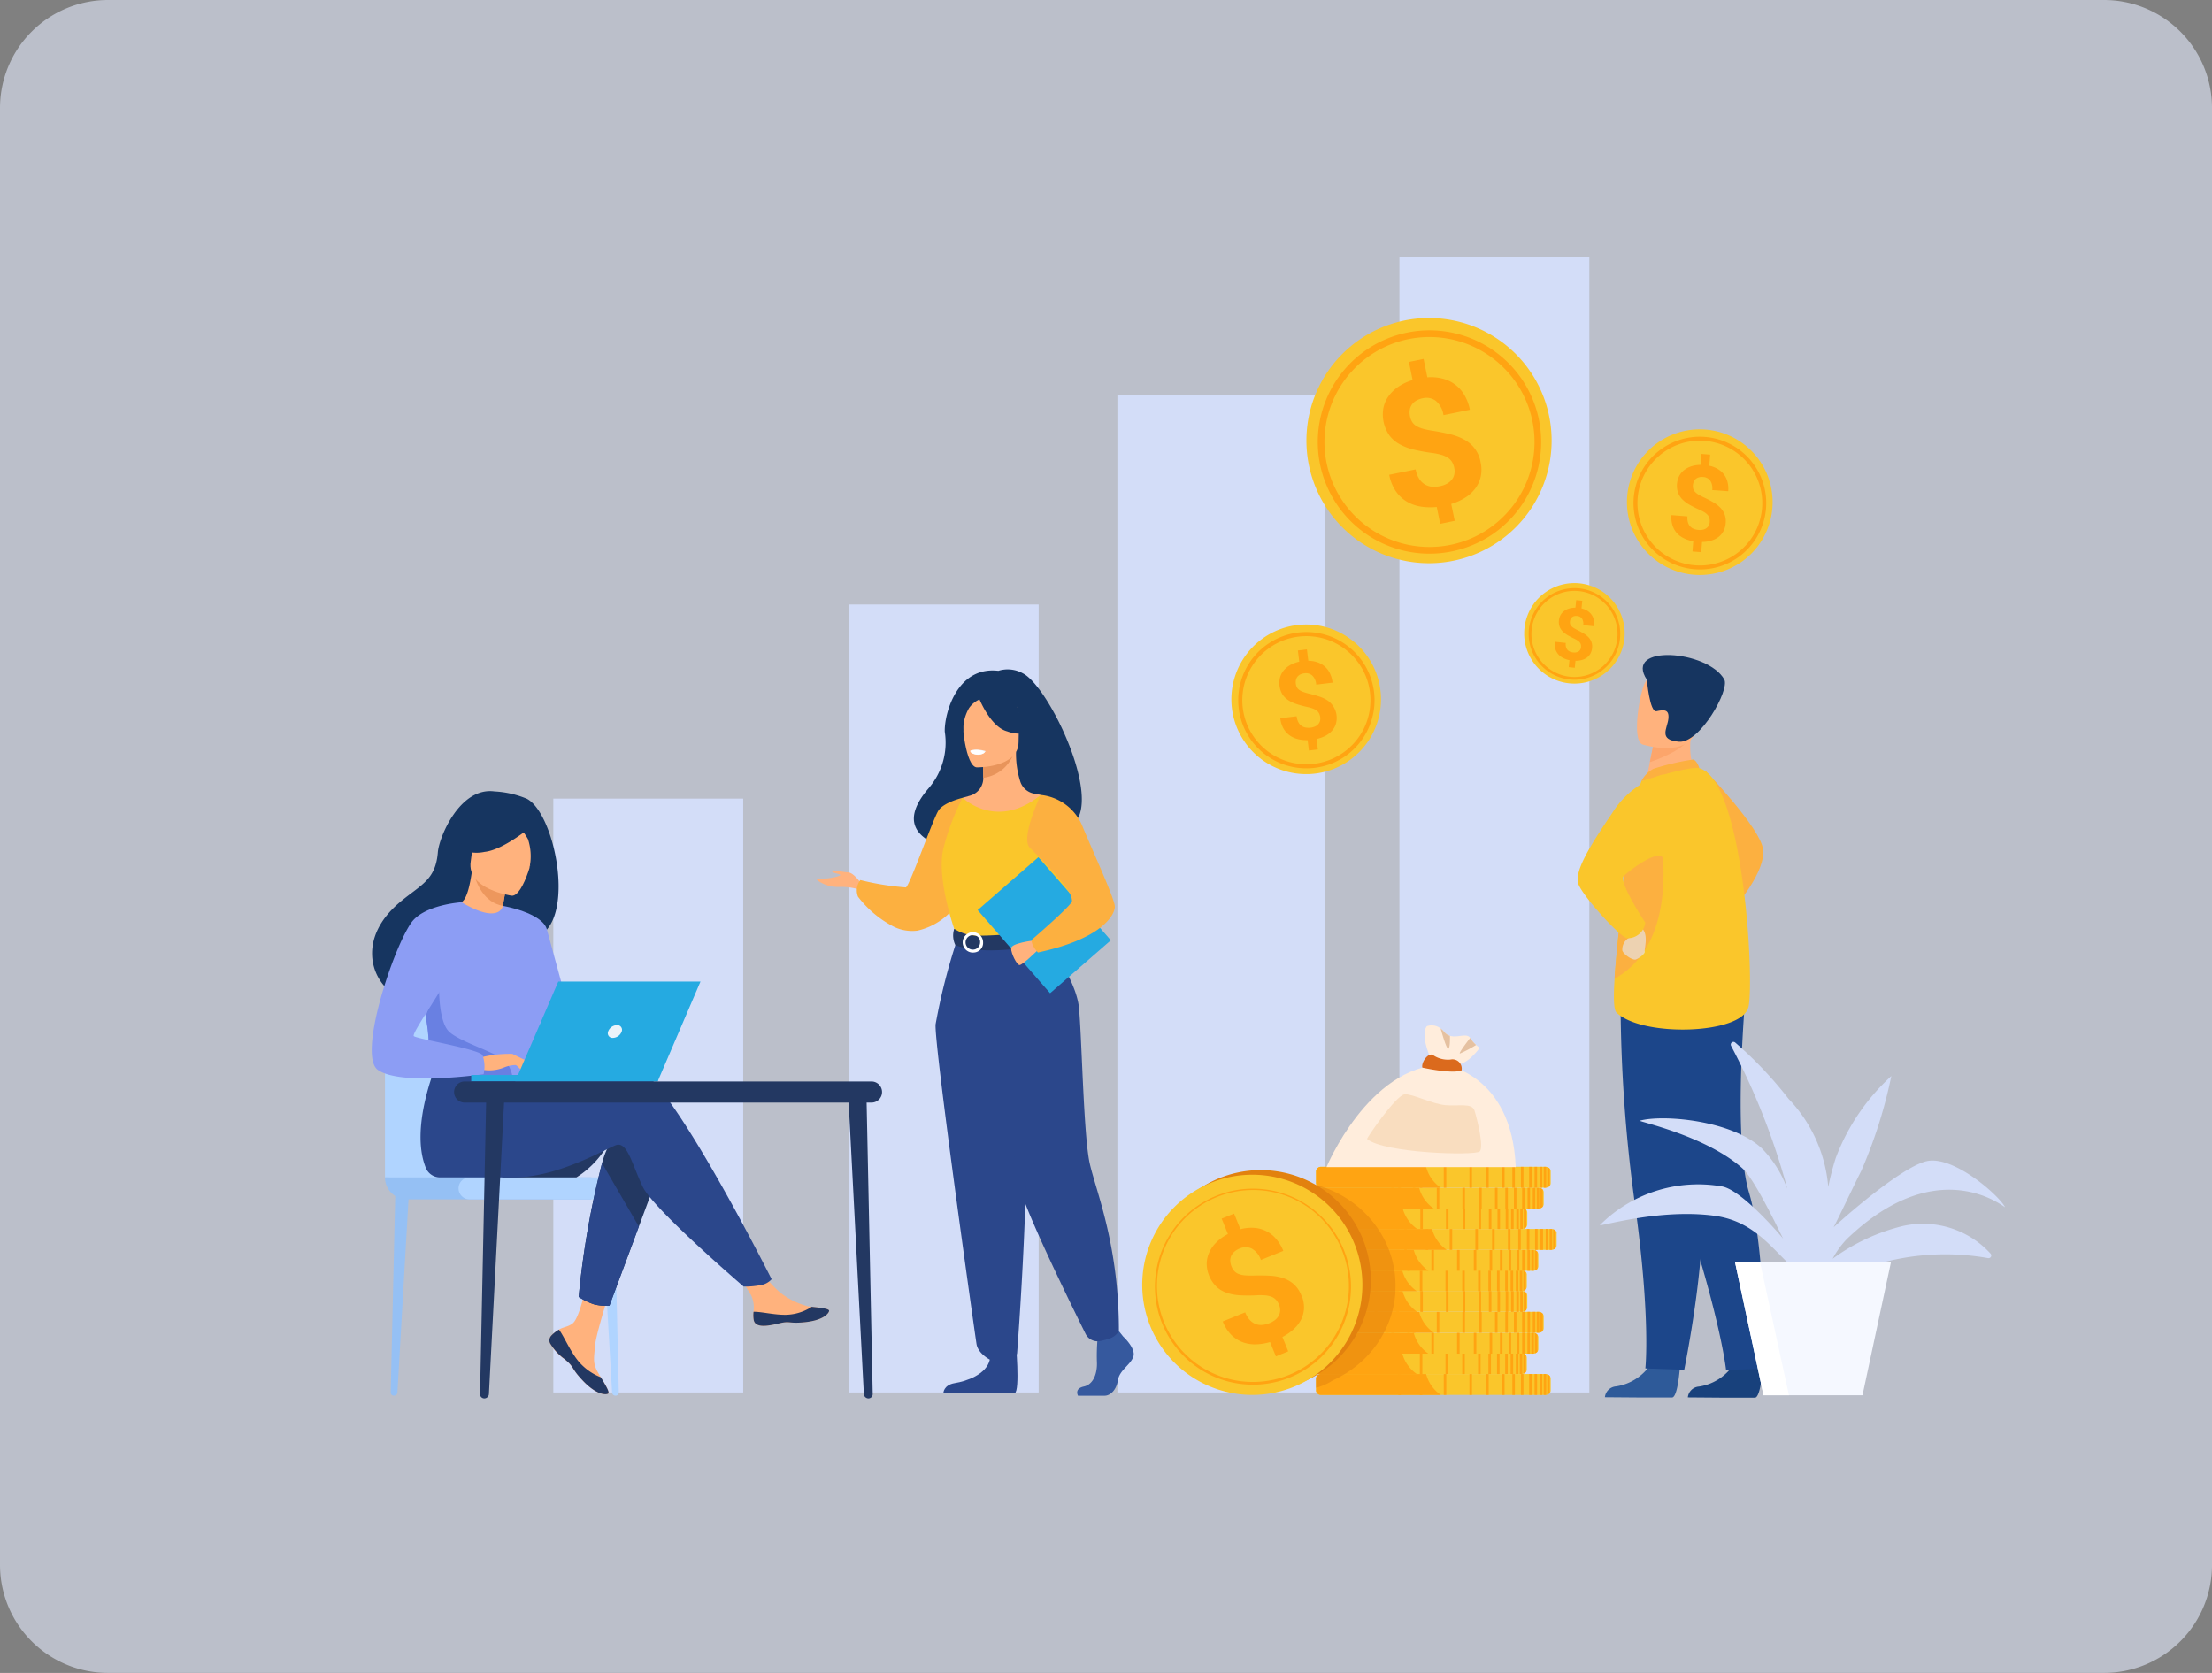 <svg xmlns="http://www.w3.org/2000/svg" xmlns:xlink="http://www.w3.org/1999/xlink" width="189.565" height="143.38" viewBox="0 0 189.565 143.38"><rect x="0" y="0" width="189.565" height="143.38" fill="#808080" stroke="none"/><defs><clipPath id="a"><rect width="189.565" height="143.38" fill="none"/></clipPath><clipPath id="e"><rect width="2.024" height="2.909" transform="translate(139.016 79.337)" fill="none"/></clipPath><clipPath id="f"><rect width="8.873" height="17.655" transform="translate(110.732 101.285)" fill="none"/></clipPath></defs><g clip-path="url(#a)"><g clip-path="url(#a)"><g opacity="0.6"><g clip-path="url(#a)"><path d="M180.311,143.38H9.255A9.255,9.255,0,0,1,0,134.125V9.254A9.255,9.255,0,0,1,9.255,0H180.311a9.255,9.255,0,0,1,9.255,9.254V134.125a9.255,9.255,0,0,1-9.255,9.255" fill="#e2e9fb"/></g></g></g><rect width="16.275" height="50.896" transform="translate(47.418 68.447)" fill="#d3ddf8"/><rect width="16.275" height="67.532" transform="translate(72.737 51.811)" fill="#d3ddf8"/><rect width="17.821" height="85.486" transform="translate(95.759 33.857)" fill="#d3ddf8"/><rect width="16.275" height="97.32" transform="translate(119.929 22.023)" fill="#d3ddf8"/><g clip-path="url(#a)"><path d="M105.71,61.452a6.41,6.41,0,1,1,7.743,4.712,6.41,6.41,0,0,1-7.743-4.712" fill="#fac62b"/><path d="M113.336,65.685a5.84,5.84,0,1,1,3.608-2.638,5.8,5.8,0,0,1-3.608,2.638m-2.679-11.01a5.491,5.491,0,1,0,6.634,4.037,5.5,5.5,0,0,0-6.634-4.037" fill="#ffa412"/><path d="M113.138,61.467a.932.932,0,0,0-.094-.326.7.7,0,0,0-.205-.24,1.36,1.36,0,0,0-.339-.178,3.618,3.618,0,0,0-.49-.137,9.058,9.058,0,0,1-.9-.244,2.883,2.883,0,0,1-.714-.34,1.692,1.692,0,0,1-.5-.5,1.929,1.929,0,0,1-.194-1.455,1.629,1.629,0,0,1,.321-.6,2.025,2.025,0,0,1,.557-.453,2.679,2.679,0,0,1,.764-.282l-.117-.962.774-.094.119.976a2.4,2.4,0,0,1,.782.129,1.831,1.831,0,0,1,1.069.945,2.421,2.421,0,0,1,.227.8l-1.4.169a1.19,1.19,0,0,0-.337-.778.827.827,0,0,0-.674-.19,1.065,1.065,0,0,0-.368.106.727.727,0,0,0-.239.2.672.672,0,0,0-.12.268.977.977,0,0,0-.01.316.884.884,0,0,0,.084.295.668.668,0,0,0,.2.23,1.305,1.305,0,0,0,.341.177,4.474,4.474,0,0,0,.511.151q.492.118.9.256a2.953,2.953,0,0,1,.713.345,1.828,1.828,0,0,1,.688,1.972,1.6,1.6,0,0,1-.324.591,1.946,1.946,0,0,1-.563.442,2.9,2.9,0,0,1-.769.276l.108.9-.769.093-.108-.89a3.322,3.322,0,0,1-.8-.081,2.081,2.081,0,0,1-.713-.309,1.852,1.852,0,0,1-.543-.584,2.276,2.276,0,0,1-.286-.905l1.4-.17a1.4,1.4,0,0,0,.154.522.9.9,0,0,0,.281.313.873.873,0,0,0,.363.138,1.5,1.5,0,0,0,.4.005,1.259,1.259,0,0,0,.392-.107.827.827,0,0,0,.269-.2.659.659,0,0,0,.144-.266.823.823,0,0,0,.021-.315" fill="#ffa412"/><path d="M139.431,43.284a6.242,6.242,0,1,1,6.483,5.992,6.243,6.243,0,0,1-6.483-5.992" fill="#fac62b"/><path d="M145.9,48.8a5.687,5.687,0,1,1,3.953-1.823A5.645,5.645,0,0,1,145.9,48.8m-.434-11.027a5.348,5.348,0,1,0,5.554,5.134,5.354,5.354,0,0,0-5.554-5.134" fill="#ffa412"/><path d="M146.518,44.731a.936.936,0,0,0-.026-.329.7.7,0,0,0-.151-.269,1.307,1.307,0,0,0-.288-.235,3.523,3.523,0,0,0-.442-.225,8.854,8.854,0,0,1-.816-.408,2.808,2.808,0,0,1-.616-.462,1.658,1.658,0,0,1-.376-.579,1.885,1.885,0,0,1,.1-1.426,1.582,1.582,0,0,1,.421-.506,1.951,1.951,0,0,1,.619-.325,2.635,2.635,0,0,1,.784-.122l.074-.941.757.06-.075.954a2.354,2.354,0,0,1,.721.274,1.78,1.78,0,0,1,.839,1.108,2.379,2.379,0,0,1,.063.8L146.734,42a1.158,1.158,0,0,0-.172-.808.8.8,0,0,0-.607-.311,1.036,1.036,0,0,0-.371.03.687.687,0,0,0-.266.143.646.646,0,0,0-.166.232.97.97,0,0,0-.072.3.9.9,0,0,0,.024.3.641.641,0,0,0,.145.257,1.278,1.278,0,0,0,.291.236,4.445,4.445,0,0,0,.459.242q.446.207.808.418a2.854,2.854,0,0,1,.613.466,1.684,1.684,0,0,1,.376.581,1.709,1.709,0,0,1,.091.75,1.726,1.726,0,0,1-.19.684,1.544,1.544,0,0,1-.423.5,1.892,1.892,0,0,1-.623.314,2.821,2.821,0,0,1-.788.115l-.069.875-.752-.059.068-.871a3.153,3.153,0,0,1-.746-.232,2.016,2.016,0,0,1-.621-.431,1.822,1.822,0,0,1-.4-.663,2.224,2.224,0,0,1-.1-.919l1.368.108a1.353,1.353,0,0,0,.047.528.881.881,0,0,0,.208.353.859.859,0,0,0,.32.2,1.465,1.465,0,0,0,.377.08,1.217,1.217,0,0,0,.395-.026.8.8,0,0,0,.294-.136.643.643,0,0,0,.189-.226.784.784,0,0,0,.081-.3" fill="#ffa412"/><path d="M130.622,54.357A4.306,4.306,0,1,1,135,58.586a4.305,4.305,0,0,1-4.381-4.229" fill="#fac62b"/><path d="M135,58.255a3.924,3.924,0,1,1,2.753-1.2,3.9,3.9,0,0,1-2.753,1.2m-.135-7.611a3.689,3.689,0,1,0,3.754,3.623,3.693,3.693,0,0,0-3.754-3.623" fill="#ffa412"/><path d="M135.488,55.461a.648.648,0,0,0-.013-.228.48.48,0,0,0-.1-.187.876.876,0,0,0-.2-.166,2.318,2.318,0,0,0-.3-.162,6.173,6.173,0,0,1-.556-.293,1.951,1.951,0,0,1-.418-.329,1.147,1.147,0,0,1-.251-.4,1.182,1.182,0,0,1-.051-.522,1.162,1.162,0,0,1,.139-.46,1.1,1.1,0,0,1,.3-.343,1.367,1.367,0,0,1,.432-.215,1.791,1.791,0,0,1,.542-.072l.066-.648.521.052-.066.657a1.62,1.62,0,0,1,.493.2,1.228,1.228,0,0,1,.562.777,1.648,1.648,0,0,1,.032.555l-.942-.1a.8.8,0,0,0-.107-.56.551.551,0,0,0-.413-.223.706.706,0,0,0-.257.015.475.475,0,0,0-.186.095.435.435,0,0,0-.118.158.637.637,0,0,0-.053.205.579.579,0,0,0,.012.206.437.437,0,0,0,.1.18.918.918,0,0,0,.2.166,3.194,3.194,0,0,0,.314.174q.3.15.551.3a1.993,1.993,0,0,1,.416.331,1.109,1.109,0,0,1,.3.925,1.188,1.188,0,0,1-.141.469,1.085,1.085,0,0,1-.3.34,1.333,1.333,0,0,1-.434.207,1.962,1.962,0,0,1-.545.067l-.061.6-.518-.053.061-.6a2.171,2.171,0,0,1-.512-.171,1.389,1.389,0,0,1-.421-.307,1.244,1.244,0,0,1-.27-.463,1.518,1.518,0,0,1-.054-.635l.942.1a.919.919,0,0,0,.024.365.6.6,0,0,0,.138.246.59.59,0,0,0,.217.144,1.007,1.007,0,0,0,.259.061.808.808,0,0,0,.273-.012.555.555,0,0,0,.205-.089.457.457,0,0,0,.134-.153.563.563,0,0,0,.06-.2" fill="#ffa412"/><path d="M112.491,41.067a10.507,10.507,0,1,1,13.276,6.671,10.505,10.505,0,0,1-13.276-6.671" fill="#fac62b"/><path d="M125.513,46.969a9.572,9.572,0,1,1,5.544-4.789,9.511,9.511,0,0,1-5.544,4.789m-5.839-17.632a9,9,0,1,0,11.375,5.716,9.012,9.012,0,0,0-11.375-5.716" fill="#ffa412"/><path d="M124.628,40.1a1.594,1.594,0,0,0-.2-.521,1.163,1.163,0,0,0-.368-.364,2.221,2.221,0,0,0-.577-.246,5.825,5.825,0,0,0-.819-.158,15.044,15.044,0,0,1-1.509-.279,4.77,4.77,0,0,1-1.212-.461,2.79,2.79,0,0,1-.878-.76,3.161,3.161,0,0,1-.509-2.351A2.661,2.661,0,0,1,119,33.949a3.337,3.337,0,0,1,.849-.814,4.448,4.448,0,0,1,1.211-.562l-.318-1.556L122,30.76l.322,1.579a3.949,3.949,0,0,1,1.295.107,2.993,2.993,0,0,1,1.873,1.4,4,4,0,0,1,.476,1.271l-2.263.463a1.945,1.945,0,0,0-.655-1.227,1.352,1.352,0,0,0-1.126-.221,1.7,1.7,0,0,0-.586.223,1.154,1.154,0,0,0-.364.354,1.089,1.089,0,0,0-.161.454,1.6,1.6,0,0,0,.025.518,1.452,1.452,0,0,0,.178.471,1.087,1.087,0,0,0,.352.349,2.221,2.221,0,0,0,.581.245,7.323,7.323,0,0,0,.856.177q.817.129,1.5.3a4.82,4.82,0,0,1,1.209.469,2.7,2.7,0,0,1,1.375,1.936,2.905,2.905,0,0,1,.012,1.2,2.623,2.623,0,0,1-.451,1.009,3.191,3.191,0,0,1-.86.8,4.785,4.785,0,0,1-1.221.553l.3,1.447-1.245.255-.295-1.44a5.354,5.354,0,0,1-1.315-.027,3.4,3.4,0,0,1-1.205-.409,3.051,3.051,0,0,1-.964-.883,3.709,3.709,0,0,1-.588-1.441l2.263-.462a2.31,2.31,0,0,0,.321.832,1.484,1.484,0,0,0,.5.473,1.427,1.427,0,0,0,.611.179,2.473,2.473,0,0,0,.648-.046,2.052,2.052,0,0,0,.627-.226,1.38,1.38,0,0,0,.412-.357,1.1,1.1,0,0,0,.2-.455,1.327,1.327,0,0,0-.008-.517" fill="#ffa412"/><path d="M146.117,66.024s4.755,4.931,4.98,6.786-2.278,4.753-2.278,4.753Z" fill="#fcb040"/><path d="M143.968,117.124s-.168,2.615-.674,2.652c-.067,0-2.567,0-2.567,0l-3.19-.025a1.035,1.035,0,0,1,.955-.93,4.322,4.322,0,0,0,3.063-2.043c.6-1.3,2.413.347,2.413.347" fill="#2e5a99"/><path d="M151.074,117.139s-.168,2.615-.674,2.652c-.067,0-2.567,0-2.567,0l-3.19-.025a1.035,1.035,0,0,1,.955-.93,4.321,4.321,0,0,0,3.063-2.044c.6-1.295,2.413.348,2.413.348" fill="#18417c"/><path d="M140.495,89a105.323,105.323,0,0,0,3.915,14.819c3.092,9.481,3.508,13.585,3.508,13.585l3.339-.087s.051-10.354-1.373-15.121-.272-17.176-.272-17.176Z" fill="#1c468a"/><path d="M138.879,85.294a129.5,129.5,0,0,0,1.234,17.92c1.37,9.878.89,14.068.89,14.068l3.332.118s2.013-9.874,1.453-14.817,2.764-16.954,2.764-16.954Z" fill="#1c468a"/><path d="M145.371,66.487l-1.778,1.16-2.565-.484c.036-.207.207-1.065.363-1.842.009-.046.019-.092.028-.137.133-.661.248-1.229.248-1.229l2.4-1.053.894-.392c0,.014-.071.734-.08.839a6.109,6.109,0,0,0,.49,3.138" fill="#ffb27d"/><path d="M141.688,65.892a21.6,21.6,0,0,1,3.422-.8c.33.11.524.75.524.75l-4.975,1.113a2.468,2.468,0,0,1,1.029-1.061" fill="#fcb040"/><path d="M149.831,86.31c-.52,2.35-9.1,2.61-11.3.471-.251-.244-.261-1.375-.162-2.9.192-2.981.8-7.465.825-9.756a18.24,18.24,0,0,1,.373-3.265,26.566,26.566,0,0,1,1.1-3.907s4.192-1.345,4.975-1.113c3.775,1.118,4.717,18.121,4.2,20.471" fill="#fac62b"/><path d="M138.363,83.88c.192-2.981.8-7.464.826-9.756a18.058,18.058,0,0,1,.373-3.265l2.521-.439s2.442,10.069-3.72,13.46" fill="#fcb040"/><g opacity="0.6"><g clip-path="url(#e)"><path d="M139.737,79.728a.593.593,0,0,1-.19.686,1.149,1.149,0,0,0-.515,1.048c.082.326.872.86,1.147.775s.834-.514.774-.686.379-1.51-.289-2.027a.54.54,0,0,0-.927.2" fill="#e2e9fb"/></g></g><path d="M142.584,66.354a7.636,7.636,0,0,0-4.423,3.336c-1.965,2.882-3.258,5.025-2.9,6.066s3.639,4.656,4.206,4.657A1.519,1.519,0,0,0,141,79.076s-2.307-3.475-1.85-3.993c.2-.222,3.011-2.5,3.41-1.466.661,1.707.021-7.263.021-7.263" fill="#fac62b"/><path d="M144.7,63.382c-.528.89-2.491,1.657-3.31,1.939.01-.046.019-.092.028-.137.133-.661.249-1.229.249-1.229l2.4-1.053c.53-.006.852.114.634.48" fill="#fca56b"/><path d="M140.764,63.807s3.858,1.213,4.577-1.2,1.7-3.883-.734-4.76-3.187-.1-3.623.65-1.2,4.934-.22,5.312" fill="#ffb27d"/><path d="M141.136,58.263s.24,2.812.822,2.691,1.109-.21,1.022.637-.895,1.824.9,1.978,4.377-4.461,3.887-5.337c-1.415-2.528-8.673-3.053-6.627.031" fill="#163560"/><path d="M132.894,118.153v1.012a.34.34,0,0,1-.08.217.465.465,0,0,1-.217.146.5.5,0,0,1-.085.02.555.555,0,0,1-.082.006H113.247a.449.449,0,0,1-.46-.331.245.245,0,0,1,0-.039v-1.051a.233.233,0,0,1,0-.038.449.449,0,0,1,.46-.331H132.43a.446.446,0,0,1,.082.006.5.5,0,0,1,.085.02.464.464,0,0,1,.217.145.345.345,0,0,1,.08.218" fill="#fac62b"/><path d="M123.474,119.554H113.2a.412.412,0,0,1-.4-.288.247.247,0,0,1-.011-.043.258.258,0,0,1,0-.039v-1.051a.233.233,0,0,1,0-.038.209.209,0,0,1,.011-.043.411.411,0,0,1,.4-.289h9.015a3.137,3.137,0,0,0,1.262,1.791" fill="#ffa412"/><rect width="0.218" height="1.791" transform="translate(130.342 117.763)" fill="#ffa412"/><rect width="0.218" height="1.791" transform="translate(129.604 117.763)" fill="#ffa412"/><rect width="0.218" height="1.791" transform="translate(128.719 117.763)" fill="#ffa412"/><rect width="0.218" height="1.791" transform="translate(127.362 117.763)" fill="#ffa412"/><rect width="0.218" height="1.791" transform="translate(125.928 117.763)" fill="#ffa412"/><rect width="0.218" height="1.791" transform="translate(123.728 117.763)" fill="#ffa412"/><rect width="0.218" height="1.791" transform="translate(121.669 117.763)" fill="#ffa412"/><rect width="0.218" height="1.791" transform="translate(119.831 117.763)" fill="#ffa412"/><rect width="0.218" height="1.791" transform="translate(131.044 117.763)" fill="#ffa412"/><rect width="0.218" height="1.791" transform="translate(131.508 117.763)" fill="#ffa412"/><rect width="0.218" height="1.791" transform="translate(131.956 117.763)" fill="#ffa412"/><path d="M132.512,117.769v1.778a.555.555,0,0,1-.082.007h-.136v-1.791h.136a.556.556,0,0,1,.082.006" fill="#ffa412"/><path d="M132.814,117.935v1.447a.459.459,0,0,1-.218.145v-1.738a.468.468,0,0,1,.218.146" fill="#ffa412"/><path d="M130.843,116.362v1.011a.345.345,0,0,1-.079.218.382.382,0,0,1-.044.046.49.49,0,0,1-.174.1.476.476,0,0,1-.085.019.446.446,0,0,1-.082.007H111.2a.449.449,0,0,1-.459-.332c0-.012,0-.025,0-.038v-1.051c0-.013,0-.026,0-.038a.449.449,0,0,1,.459-.332h19.183a.23.23,0,0,1,.037,0h.015a.055.055,0,0,1,.018,0h.012a.585.585,0,0,1,.085.02l.047.018.03.015.017.009a.078.078,0,0,1,.015.01.393.393,0,0,1,.057.041l.016.015.01.009,0,.005,0,0,.017.019a.347.347,0,0,1,.079.218" fill="#fac62b"/><path d="M121.423,117.763H111.146a.41.41,0,0,1-.4-.289.3.3,0,0,1-.012-.043l0-.038v-1.051l0-.038a.3.3,0,0,1,.012-.043.409.409,0,0,1,.4-.289h9.015c0,.015.008.029.013.044a3.132,3.132,0,0,0,1.249,1.747" fill="#ffa412"/><rect width="0.218" height="1.791" transform="translate(128.291 115.972)" fill="#ffa412"/><rect width="0.218" height="1.791" transform="translate(127.553 115.972)" fill="#ffa412"/><rect width="0.218" height="1.791" transform="translate(126.668 115.972)" fill="#ffa412"/><rect width="0.218" height="1.791" transform="translate(125.311 115.972)" fill="#ffa412"/><rect width="0.218" height="1.791" transform="translate(123.876 115.972)" fill="#ffa412"/><rect width="0.218" height="1.791" transform="translate(121.677 115.972)" fill="#ffa412"/><rect width="0.218" height="1.791" transform="translate(119.618 115.972)" fill="#ffa412"/><rect width="0.218" height="1.791" transform="translate(117.78 115.972)" fill="#ffa412"/><rect width="0.218" height="1.791" transform="translate(128.993 115.972)" fill="#ffa412"/><rect width="0.218" height="1.791" transform="translate(129.457 115.972)" fill="#ffa412"/><rect width="0.218" height="1.791" transform="translate(129.905 115.972)" fill="#ffa412"/><path d="M130.461,115.978v1.778a.555.555,0,0,1-.082.007h-.136v-1.791h.136a.556.556,0,0,1,.082.006" fill="#ffa412"/><path d="M130.763,116.144v1.446a.461.461,0,0,1-.218.146V116a.461.461,0,0,1,.218.146" fill="#ffa412"/><path d="M131.834,114.615v1.012a.34.34,0,0,1-.08.217.46.46,0,0,1-.217.146.585.585,0,0,1-.085.02.556.556,0,0,1-.082.006H112.187a.535.535,0,0,1-.214-.044.406.406,0,0,1-.245-.283.242.242,0,0,1,0-.025l0-.018V114.6a.247.247,0,0,1,0-.038.448.448,0,0,1,.459-.331H131.37a.555.555,0,0,1,.082.005.584.584,0,0,1,.085.02.462.462,0,0,1,.217.147.34.34,0,0,1,.08.217" fill="#fac62b"/><path d="M122.414,116.016H112.137a.433.433,0,0,1-.191-.044.393.393,0,0,1-.218-.283l0-.025V114.6c0-.012,0-.026,0-.038s.007-.028.011-.041a.411.411,0,0,1,.4-.291h9.015a3.141,3.141,0,0,0,1.2,1.747c.02.015.041.03.063.044" fill="#ffa412"/><rect width="0.218" height="1.791" transform="translate(129.282 114.225)" fill="#ffa412"/><rect width="0.218" height="1.791" transform="translate(128.544 114.225)" fill="#ffa412"/><rect width="0.218" height="1.791" transform="translate(127.659 114.225)" fill="#ffa412"/><rect width="0.218" height="1.791" transform="translate(126.302 114.225)" fill="#ffa412"/><rect width="0.218" height="1.791" transform="translate(124.868 114.225)" fill="#ffa412"/><rect width="0.218" height="1.791" transform="translate(122.669 114.225)" fill="#ffa412"/><rect width="0.218" height="1.791" transform="translate(120.609 114.225)" fill="#ffa412"/><rect width="0.218" height="1.791" transform="translate(118.771 114.225)" fill="#ffa412"/><rect width="0.218" height="1.791" transform="translate(129.984 114.225)" fill="#ffa412"/><rect width="0.218" height="1.791" transform="translate(130.448 114.225)" fill="#ffa412"/><rect width="0.218" height="1.791" transform="translate(130.897 114.225)" fill="#ffa412"/><path d="M131.452,114.232v1.778a.556.556,0,0,1-.082.007h-.136v-1.791h.136a.555.555,0,0,1,.082.006" fill="#ffa412"/><path d="M131.755,114.4v1.447a.467.467,0,0,1-.219.145v-1.738a.477.477,0,0,1,.219.146" fill="#ffa412"/><path d="M132.294,112.825v1.011a.338.338,0,0,1-.08.217.165.165,0,0,1-.021.024.447.447,0,0,1-.132.1c-.021.01-.042.018-.064.026a.5.5,0,0,1-.085.019l-.041,0-.041,0H112.647a.45.45,0,0,1-.46-.332.245.245,0,0,1,0-.038v-1.051a.428.428,0,0,1,.409-.367.479.479,0,0,1,.055,0H131.83a.282.282,0,0,1,.041,0l.041,0a.618.618,0,0,1,.085.02.465.465,0,0,1,.217.146.34.34,0,0,1,.08.218" fill="#fac62b"/><path d="M122.874,114.226H112.6a.413.413,0,0,1-.4-.289c0-.014-.008-.028-.011-.043a.245.245,0,0,1,0-.038v-1.051a.4.4,0,0,1,.365-.367.39.39,0,0,1,.049,0h9.015v0a3.139,3.139,0,0,0,1.261,1.788" fill="#ffa412"/><rect width="0.218" height="1.791" transform="translate(129.741 112.435)" fill="#ffa412"/><rect width="0.218" height="1.791" transform="translate(129.003 112.435)" fill="#ffa412"/><rect width="0.218" height="1.791" transform="translate(128.118 112.435)" fill="#ffa412"/><rect width="0.218" height="1.791" transform="translate(126.762 112.435)" fill="#ffa412"/><rect width="0.218" height="1.791" transform="translate(125.327 112.435)" fill="#ffa412"/><rect width="0.218" height="1.791" transform="translate(123.128 112.435)" fill="#ffa412"/><rect width="0.218" height="1.791" transform="translate(121.069 112.435)" fill="#ffa412"/><rect width="0.218" height="1.791" transform="translate(119.23 112.435)" fill="#ffa412"/><rect width="0.218" height="1.791" transform="translate(130.444 112.435)" fill="#ffa412"/><rect width="0.218" height="1.791" transform="translate(130.908 112.435)" fill="#ffa412"/><rect width="0.218" height="1.791" transform="translate(131.356 112.435)" fill="#ffa412"/><path d="M131.911,112.441v1.778a.556.556,0,0,1-.082.007h-.136v-1.791h.136a.555.555,0,0,1,.082.006" fill="#ffa412"/><path d="M132.214,112.607v1.447a.459.459,0,0,1-.218.145v-1.738a.461.461,0,0,1,.218.146" fill="#ffa412"/><path d="M130.883,111.037v1.011a.342.342,0,0,1-.079.217.463.463,0,0,1-.218.147.477.477,0,0,1-.085.019l-.027,0H111.236a.439.439,0,0,1-.464-.37v-1.051l0-.017a.42.42,0,0,1,.348-.341l.014,0a.547.547,0,0,1,.1-.009h19.183a.288.288,0,0,1,.042,0h.019l.021,0a.585.585,0,0,1,.085.02.468.468,0,0,1,.218.146.347.347,0,0,1,.079.218" fill="#fac62b"/><path d="M121.463,112.438H111.186a.406.406,0,0,1-.414-.37V111a.4.4,0,0,1,.322-.343l.018,0a.441.441,0,0,1,.073-.006H120.2l0,.013a3.136,3.136,0,0,0,1.254,1.775l0,0" fill="#ffa412"/><rect width="0.218" height="1.791" transform="translate(128.331 110.646)" fill="#ffa412"/><rect width="0.218" height="1.791" transform="translate(127.593 110.646)" fill="#ffa412"/><rect width="0.218" height="1.791" transform="translate(126.708 110.646)" fill="#ffa412"/><rect width="0.218" height="1.791" transform="translate(125.351 110.646)" fill="#ffa412"/><rect width="0.218" height="1.791" transform="translate(123.917 110.646)" fill="#ffa412"/><rect width="0.218" height="1.791" transform="translate(121.718 110.646)" fill="#ffa412"/><rect width="0.218" height="1.791" transform="translate(119.659 110.646)" fill="#ffa412"/><rect width="0.218" height="1.791" transform="translate(117.82 110.646)" fill="#ffa412"/><rect width="0.218" height="1.791" transform="translate(129.033 110.646)" fill="#ffa412"/><rect width="0.218" height="1.791" transform="translate(129.498 110.646)" fill="#ffa412"/><rect width="0.218" height="1.791" transform="translate(129.946 110.646)" fill="#ffa412"/><path d="M130.5,110.653v1.778a.556.556,0,0,1-.082.007h-.136v-1.791h.136a.556.556,0,0,1,.082.006" fill="#ffa412"/><path d="M130.8,110.819v1.447a.459.459,0,0,1-.218.145v-1.738a.468.468,0,0,1,.218.146" fill="#ffa412"/><path d="M130.843,109.259v1.011a.347.347,0,0,1-.079.218.474.474,0,0,1-.044.046.49.49,0,0,1-.174.1c-.022.007-.044.012-.066.017h0l-.017,0a.447.447,0,0,1-.082.007H111.2q-.03,0-.06,0l-.023,0a.431.431,0,0,1-.377-.329c0-.011,0-.022,0-.034v-1.051c0-.013,0-.026,0-.038a.449.449,0,0,1,.459-.332h19.235l.018,0,.012,0a.477.477,0,0,1,.085.019l.047.018a.49.49,0,0,1,.154.108l.017.02a.345.345,0,0,1,.079.218" fill="#fac62b"/><path d="M121.423,110.66h-10.3l-.027,0a.405.405,0,0,1-.359-.333l0-.034v-1.051l0-.038a.3.3,0,0,1,.012-.043.409.409,0,0,1,.4-.289h9.015c0,.015.008.029.013.044a3.137,3.137,0,0,0,1.23,1.734l.019.013" fill="#ffa412"/><rect width="0.218" height="1.791" transform="translate(128.291 108.868)" fill="#ffa412"/><rect width="0.218" height="1.791" transform="translate(127.553 108.868)" fill="#ffa412"/><rect width="0.218" height="1.791" transform="translate(126.668 108.868)" fill="#ffa412"/><rect width="0.218" height="1.791" transform="translate(125.311 108.868)" fill="#ffa412"/><rect width="0.218" height="1.791" transform="translate(123.876 108.868)" fill="#ffa412"/><rect width="0.218" height="1.791" transform="translate(121.677 108.868)" fill="#ffa412"/><rect width="0.218" height="1.791" transform="translate(119.618 108.868)" fill="#ffa412"/><rect width="0.218" height="1.791" transform="translate(117.78 108.868)" fill="#ffa412"/><rect width="0.218" height="1.791" transform="translate(128.993 108.868)" fill="#ffa412"/><rect width="0.218" height="1.791" transform="translate(129.457 108.868)" fill="#ffa412"/><rect width="0.218" height="1.791" transform="translate(129.905 108.868)" fill="#ffa412"/><path d="M130.461,108.875v1.778a.556.556,0,0,1-.082.007h-.136v-1.791h.136a.556.556,0,0,1,.082.006" fill="#ffa412"/><path d="M130.763,109.041v1.447a.459.459,0,0,1-.218.145v-1.738a.461.461,0,0,1,.218.146" fill="#ffa412"/><path d="M131.834,107.512v1.011a.34.34,0,0,1-.08.218.46.46,0,0,1-.217.146.476.476,0,0,1-.085.019.446.446,0,0,1-.082.007H112.187a.535.535,0,0,1-.214-.044.406.406,0,0,1-.245-.283.242.242,0,0,1,0-.025l0-.018v-1.051a.232.232,0,0,1,0-.038.449.449,0,0,1,.459-.332H131.37a.556.556,0,0,1,.082.006.585.585,0,0,1,.085.02.46.46,0,0,1,.217.146.343.343,0,0,1,.08.218" fill="#fac62b"/><path d="M122.414,108.913H112.137a.433.433,0,0,1-.191-.044.393.393,0,0,1-.218-.283l0-.025v-1.069c0-.013,0-.026,0-.038s.007-.028.011-.042a.411.411,0,0,1,.4-.29h9.015a3.141,3.141,0,0,0,1.2,1.747c.02.015.041.029.063.044" fill="#ffa412"/><rect width="0.218" height="1.791" transform="translate(129.282 107.122)" fill="#ffa412"/><rect width="0.218" height="1.791" transform="translate(128.544 107.122)" fill="#ffa412"/><rect width="0.218" height="1.791" transform="translate(127.659 107.122)" fill="#ffa412"/><rect width="0.218" height="1.791" transform="translate(126.302 107.122)" fill="#ffa412"/><rect width="0.218" height="1.791" transform="translate(124.868 107.122)" fill="#ffa412"/><rect width="0.218" height="1.791" transform="translate(122.669 107.122)" fill="#ffa412"/><rect width="0.218" height="1.791" transform="translate(120.609 107.122)" fill="#ffa412"/><rect width="0.218" height="1.791" transform="translate(118.771 107.122)" fill="#ffa412"/><rect width="0.218" height="1.791" transform="translate(129.984 107.122)" fill="#ffa412"/><rect width="0.218" height="1.791" transform="translate(130.448 107.122)" fill="#ffa412"/><rect width="0.218" height="1.791" transform="translate(130.897 107.122)" fill="#ffa412"/><path d="M131.452,107.128v1.778a.555.555,0,0,1-.082.007h-.136v-1.791h.136a.556.556,0,0,1,.082.006" fill="#ffa412"/><path d="M131.755,107.294v1.447a.467.467,0,0,1-.219.145v-1.738a.477.477,0,0,1,.219.146" fill="#ffa412"/><path d="M133.4,105.721v1.011a.342.342,0,0,1-.079.217h0a.225.225,0,0,1-.021.024.425.425,0,0,1-.1.08.578.578,0,0,1-.061.03h0a.3.3,0,0,1-.032.012.478.478,0,0,1-.085.02.555.555,0,0,1-.082.006H113.755a.448.448,0,0,1-.459-.331.26.26,0,0,1,0-.039V105.7a.43.43,0,0,1,.409-.367.494.494,0,0,1,.055,0h19.183a.736.736,0,0,1,.082.006.587.587,0,0,1,.085.021.454.454,0,0,1,.2.122.151.151,0,0,1,.021.023h0a.344.344,0,0,1,.079.217" fill="#fac62b"/><path d="M123.982,107.122H113.705a.411.411,0,0,1-.4-.29c0-.013-.008-.027-.011-.041s0-.025,0-.039V105.7a.4.4,0,0,1,.365-.367.391.391,0,0,1,.049,0h9.015v0a3.136,3.136,0,0,0,1.261,1.788" fill="#ffa412"/><rect width="0.218" height="1.791" transform="translate(130.849 105.331)" fill="#ffa412"/><rect width="0.218" height="1.791" transform="translate(130.111 105.331)" fill="#ffa412"/><rect width="0.218" height="1.791" transform="translate(129.226 105.331)" fill="#ffa412"/><rect width="0.218" height="1.791" transform="translate(127.87 105.331)" fill="#ffa412"/><rect width="0.218" height="1.791" transform="translate(126.435 105.331)" fill="#ffa412"/><rect width="0.218" height="1.791" transform="translate(124.236 105.331)" fill="#ffa412"/><rect width="0.218" height="1.791" transform="translate(122.177 105.331)" fill="#ffa412"/><rect width="0.218" height="1.791" transform="translate(120.339 105.331)" fill="#ffa412"/><rect width="0.218" height="1.791" transform="translate(131.552 105.331)" fill="#ffa412"/><rect width="0.218" height="1.791" transform="translate(132.016 105.331)" fill="#ffa412"/><rect width="0.218" height="1.791" transform="translate(132.464 105.331)" fill="#ffa412"/><path d="M133.02,105.337v1.778a.579.579,0,0,1-.082.007H132.8v-1.791h.137a.576.576,0,0,1,.082.006" fill="#ffa412"/><path d="M133.322,105.5v1.446a.461.461,0,0,1-.218.146v-1.738a.461.461,0,0,1,.218.146" fill="#ffa412"/><path d="M130.883,103.933v1.011a.342.342,0,0,1-.079.217.463.463,0,0,1-.218.147.477.477,0,0,1-.085.019l-.027,0h0l-.018,0H111.236a.488.488,0,0,1-.395-.186.349.349,0,0,1-.069-.184v-1.051a.414.414,0,0,1,.329-.353.549.549,0,0,1,.135-.017h19.208l.012,0a.341.341,0,0,1,.045,0,.584.584,0,0,1,.085.02.225.225,0,0,1,.039.015h0a.45.45,0,0,1,.134.085l0,0,.005.005a.458.458,0,0,1,.037.039.345.345,0,0,1,.079.218" fill="#fac62b"/><path d="M121.463,105.334H111.186a.422.422,0,0,1-.346-.177.366.366,0,0,1-.068-.193v-1.051a.4.4,0,0,1,.33-.362.468.468,0,0,1,.084-.008H120.2l.012.041a3.133,3.133,0,0,0,1.246,1.747l0,0" fill="#ffa412"/><rect width="0.218" height="1.791" transform="translate(128.331 103.543)" fill="#ffa412"/><rect width="0.218" height="1.791" transform="translate(127.593 103.543)" fill="#ffa412"/><rect width="0.218" height="1.791" transform="translate(126.708 103.543)" fill="#ffa412"/><rect width="0.218" height="1.791" transform="translate(125.351 103.543)" fill="#ffa412"/><rect width="0.218" height="1.791" transform="translate(123.917 103.543)" fill="#ffa412"/><rect width="0.218" height="1.791" transform="translate(121.718 103.543)" fill="#ffa412"/><rect width="0.218" height="1.791" transform="translate(119.659 103.543)" fill="#ffa412"/><rect width="0.218" height="1.791" transform="translate(117.82 103.543)" fill="#ffa412"/><rect width="0.218" height="1.791" transform="translate(129.033 103.543)" fill="#ffa412"/><rect width="0.218" height="1.791" transform="translate(129.498 103.543)" fill="#ffa412"/><rect width="0.218" height="1.791" transform="translate(129.946 103.543)" fill="#ffa412"/><path d="M130.5,103.549v1.778a.556.556,0,0,1-.082.007h-.136v-1.791h.136a.555.555,0,0,1,.082.006" fill="#ffa412"/><path d="M130.8,103.715v1.447a.459.459,0,0,1-.218.145v-1.738a.468.468,0,0,1,.218.146" fill="#ffa412"/><path d="M132.294,102.183v1.011a.346.346,0,0,1-.08.218.469.469,0,0,1-.218.146.5.5,0,0,1-.085.02.556.556,0,0,1-.082.006H112.646a.551.551,0,0,1-.208-.041.4.4,0,0,1-.254-.313v-1.067a.426.426,0,0,1,.408-.367.507.507,0,0,1,.055,0h19.183a.446.446,0,0,1,.082.007.5.5,0,0,1,.085.019.469.469,0,0,1,.218.146.348.348,0,0,1,.08.218" fill="#fac62b"/><path d="M122.874,103.584H112.6a.436.436,0,0,1-.185-.041.394.394,0,0,1-.228-.313v-1.067a.4.4,0,0,1,.365-.367.391.391,0,0,1,.049,0h9.015v0a3.143,3.143,0,0,0,1.2,1.747l.059.041" fill="#ffa412"/><rect width="0.218" height="1.791" transform="translate(129.741 101.793)" fill="#ffa412"/><rect width="0.218" height="1.791" transform="translate(129.003 101.793)" fill="#ffa412"/><rect width="0.218" height="1.791" transform="translate(128.118 101.793)" fill="#ffa412"/><rect width="0.218" height="1.791" transform="translate(126.762 101.793)" fill="#ffa412"/><rect width="0.218" height="1.791" transform="translate(125.327 101.793)" fill="#ffa412"/><rect width="0.218" height="1.791" transform="translate(123.128 101.793)" fill="#ffa412"/><rect width="0.218" height="1.791" transform="translate(121.069 101.793)" fill="#ffa412"/><rect width="0.218" height="1.791" transform="translate(119.23 101.793)" fill="#ffa412"/><rect width="0.218" height="1.791" transform="translate(130.444 101.793)" fill="#ffa412"/><rect width="0.218" height="1.791" transform="translate(130.908 101.793)" fill="#ffa412"/><rect width="0.218" height="1.791" transform="translate(131.356 101.793)" fill="#ffa412"/><path d="M131.911,101.8v1.778a.556.556,0,0,1-.082.007h-.136v-1.791h.136a.555.555,0,0,1,.082.006" fill="#ffa412"/><path d="M132.214,101.966v1.447a.46.46,0,0,1-.218.145V101.82a.461.461,0,0,1,.218.146" fill="#ffa412"/><path d="M132.894,100.395v1.011a.34.34,0,0,1-.08.218.46.46,0,0,1-.217.146.5.5,0,0,1-.085.02l-.027,0-.015,0H113.247a.438.438,0,0,1-.464-.37v-1.051a.439.439,0,0,1,.464-.37H132.43a.447.447,0,0,1,.082.007.5.5,0,0,1,.085.02.452.452,0,0,1,.217.145.342.342,0,0,1,.08.218" fill="#fac62b"/><path d="M123.474,101.8H113.2a.406.406,0,0,1-.414-.37v-1.051a.406.406,0,0,1,.414-.37h9.015a3.14,3.14,0,0,0,1.258,1.788l0,0" fill="#ffa412"/><rect width="0.218" height="1.791" transform="translate(130.342 100.005)" fill="#ffa412"/><rect width="0.218" height="1.791" transform="translate(129.604 100.005)" fill="#ffa412"/><rect width="0.218" height="1.791" transform="translate(128.719 100.005)" fill="#ffa412"/><rect width="0.218" height="1.791" transform="translate(127.362 100.005)" fill="#ffa412"/><rect width="0.218" height="1.791" transform="translate(125.928 100.005)" fill="#ffa412"/><rect width="0.218" height="1.791" transform="translate(123.728 100.005)" fill="#ffa412"/><rect width="0.218" height="1.791" transform="translate(121.669 100.005)" fill="#ffa412"/><rect width="0.218" height="1.791" transform="translate(119.831 100.005)" fill="#ffa412"/><rect width="0.218" height="1.791" transform="translate(131.044 100.005)" fill="#ffa412"/><rect width="0.218" height="1.791" transform="translate(131.508 100.005)" fill="#ffa412"/><rect width="0.218" height="1.791" transform="translate(131.956 100.005)" fill="#ffa412"/><path d="M132.512,100.012v1.778a.556.556,0,0,1-.082.007h-.136v-1.791h.136a.556.556,0,0,1,.082.006" fill="#ffa412"/><path d="M132.814,100.178v1.447a.459.459,0,0,1-.218.145v-1.738a.461.461,0,0,1,.218.146" fill="#ffa412"/><path d="M126.813,89.8s-1.008,1.418-1.931,1.438a6.743,6.743,0,0,1-2.329-.657s-.848-1.891-.273-2.63a1.235,1.235,0,0,1,1.18.194,1.8,1.8,0,0,1,.312.3,1,1,0,0,0,.485.329c.659.2,1.442-.272,1.734.184a3.115,3.115,0,0,0,.51.6,2.364,2.364,0,0,0,.312.24" fill="#ffeddc"/><path d="M113.678,100.032s3.561-8.629,9.972-8.794c0,0,5.917.658,6.246,8.794Z" fill="#ffeddc"/><path d="M121.893,91.5s2.569.571,3.362.236a.794.794,0,0,0-.962-.924,2.274,2.274,0,0,1-1.507-.4c-.4-.205-1,.636-.893,1.085" fill="#db6a1d"/><path d="M124.129,89.882c-.164.123-.669-1.737-.669-1.737a1.762,1.762,0,0,1,.312.3,1,1,0,0,0,.485.329c0,.054.032.989-.128,1.109" fill="#e5c1a1"/><path d="M126.5,89.56a10.631,10.631,0,0,1-1.386.733c-.164,0,.876-1.336.876-1.336a3.115,3.115,0,0,0,.51.6" fill="#e5c1a1"/><path d="M117.157,97.621c-.066-.056,2.52-3.808,3.233-3.835s2.312.822,3.471.931,2.281-.219,2.5.466.822,3.113.452,3.5-8.234.152-9.656-1.063" fill="#f9ddbf"/><g opacity="0.5"><g clip-path="url(#f)"><path d="M119.592,110.646v.013a8.584,8.584,0,0,1-.288,1.775v0c-.023.084-.047.168-.073.251a8.766,8.766,0,0,1-.632,1.537,8.9,8.9,0,0,1-1.205,1.747l-.039.044a9.254,9.254,0,0,1-2.108,1.747c-.17.1-.344.2-.524.3-.121.064-.242.124-.365.182s-.24.126-.356.2a4.99,4.99,0,0,1-1.219.5v-.807a.245.245,0,0,1,0-.039.227.227,0,0,1,.011-.043.412.412,0,0,1,.4-.288h-2.052a.412.412,0,0,1-.4-.289c0-.014-.008-.029-.011-.043s0-.025,0-.038v-1.052c0-.012,0-.025,0-.037s.007-.029.011-.043a.411.411,0,0,1,.4-.289h.8a.393.393,0,0,1-.218-.283l0-.025V114.6c0-.012,0-.026,0-.038s.007-.028.011-.041a.411.411,0,0,1,.4-.291h.459a.41.41,0,0,1-.4-.289.3.3,0,0,1-.012-.043l0-.037V112.8a.4.4,0,0,1,.365-.367h-1.361a.406.406,0,0,1-.414-.369V111a.339.339,0,1,0-.037-.677c0-.011,0-.022,0-.034v-1.051c0-.013,0-.025,0-.038s.007-.029.011-.043a.412.412,0,0,1,.4-.289h.8a.393.393,0,0,1-.218-.283l0-.025v-1.069c0-.013,0-.025,0-.038s.007-.028.011-.041a.411.411,0,0,1,.4-.291H113.7a.41.41,0,0,1-.4-.29.275.275,0,0,1-.011-.041.245.245,0,0,1,0-.039V105.7a.4.4,0,0,1,.364-.366h-2.469a.422.422,0,0,1-.346-.177v-.009l.26-1.588v-.009l.371-2.266a9.8,9.8,0,0,1,1.271.256l.073.02h0c.242.068.482.145.718.231l.007,0a9.516,9.516,0,0,1,2.978,1.746c.016.014.031.027.046.042a8.97,8.97,0,0,1,1.249,1.345c.075.1.147.2.217.3.024.034.047.067.069.1l0,0c.114.167.221.338.323.514a8.9,8.9,0,0,1,.607,1.273,8.517,8.517,0,0,1,.465,1.747c0,.015,0,.029.007.044a8.558,8.558,0,0,1,.082,1.734" fill="#e2810e"/></g></g><path d="M99.777,114.277a9.436,9.436,0,1,1,12.819,3.708,9.435,9.435,0,0,1-12.819-3.708" fill="#e2810e"/><path d="M112.229,118.177c-.116.071-.234.139-.354.206l-.123.066c-.093.049-.186.1-.279.143a9.436,9.436,0,0,1-8.709-16.736c.121-.067.243-.131.366-.191s.239-.116.359-.17a9.406,9.406,0,0,1,1.124-.416,9.237,9.237,0,0,1,1.708-.345,9.437,9.437,0,0,1,5.908,17.443" fill="#fac62b"/><path d="M107.385,118.676a8.507,8.507,0,0,1-2.362-.337,8.4,8.4,0,1,1,2.362.337m-.026-16.684a8.225,8.225,0,1,0,7.218,4.254,8.17,8.17,0,0,0-7.218-4.254" fill="#ffa412"/><path d="M111.531,111.039c-.019-.046-.038-.091-.058-.136a2.466,2.466,0,0,0-.573-.817,2.536,2.536,0,0,0-.9-.53,4.282,4.282,0,0,0-1.144-.215q-.633-.039-1.375-.018a6.627,6.627,0,0,1-.785-.016,1.971,1.971,0,0,1-.553-.121.976.976,0,0,1-.369-.25,1.313,1.313,0,0,1-.234-.387,1.449,1.449,0,0,1-.107-.453.991.991,0,0,1,.067-.427,1.046,1.046,0,0,1,.264-.372,1.514,1.514,0,0,1,.481-.293,1.214,1.214,0,0,1,1.03.009,1.752,1.752,0,0,1,.78.976l1.922-.781a3.594,3.594,0,0,0-.629-1.043,2.7,2.7,0,0,0-1.885-.93,3.553,3.553,0,0,0-1.16.119l-.544-1.341-1.064.432.536,1.322a3.979,3.979,0,0,0-.976.695,2.982,2.982,0,0,0-.616.859,2.38,2.38,0,0,0-.226.969,2.834,2.834,0,0,0,.836,1.993,2.525,2.525,0,0,0,.9.527,4.273,4.273,0,0,0,1.145.207,13.468,13.468,0,0,0,1.378,0,4.977,4.977,0,0,1,.75.005,1.95,1.95,0,0,1,.55.122,1.031,1.031,0,0,1,.384.261,1.409,1.409,0,0,1,.259.427,1.186,1.186,0,0,1,.092.456.969.969,0,0,1-.1.434,1.216,1.216,0,0,1-.305.383,1.845,1.845,0,0,1-.516.3,2.212,2.212,0,0,1-.564.147,1.311,1.311,0,0,1-.57-.057,1.33,1.33,0,0,1-.519-.336,2.048,2.048,0,0,1-.421-.682l-1.922.78a3.346,3.346,0,0,0,.756,1.176,2.751,2.751,0,0,0,1,.621,3.07,3.07,0,0,0,1.132.163,4.794,4.794,0,0,0,1.165-.193l.5,1.224,1.057-.43-.5-1.229a4.291,4.291,0,0,0,.987-.689,2.9,2.9,0,0,0,.6-.778l.033-.067a2.361,2.361,0,0,0,.232-.965,2.6,2.6,0,0,0-.207-1.053" fill="#ffa412"/><path d="M87.674,57.718a2.677,2.677,0,0,0-2.116-.226c-3.594-.423-4.643,3.769-4.594,5.212a5.993,5.993,0,0,1-1.392,4.865c-4.637,5.413,5.074,5.651,5.074,5.651.082-4.324,5.266-2.746,5.039-2.308,6.645,1.6.66-11.808-2.011-13.194" fill="#163560"/><path d="M73.809,75.746s-.632-.962-1.142-.981-1.452-.283-1.377-.1.661.208.717.321-.868.283-1.132.3-.887,0-.868.132a3,3,0,0,0,1.9.6,5.3,5.3,0,0,1,1.74.226Z" fill="#ffb27d"/><path d="M82.951,76.058a9.525,9.525,0,0,1-.967,1.462,5.654,5.654,0,0,1-3.363,2.242,3.606,3.606,0,0,1-2-.324h0a9.112,9.112,0,0,1-3.094-2.587,1.451,1.451,0,0,1,.2-1.424,23.474,23.474,0,0,0,3.906.632c.34-.17,2.321-5.877,2.792-6.594s2.08-1.09,2.08-1.09Z" fill="#fcb040"/><path d="M96.255,114.551s1.088.993.876,1.7-1.194,1.176-1.327,2.038-.664,1.333-1.141,1.333H92.385s-.352-.607.5-.79,1.169-1.2,1.116-2.137a16.561,16.561,0,0,1,.08-2.195l1.8-.418Z" fill="#36599e"/><path d="M87.045,114.973s.391,4.207-.086,4.442l-6.114-.012s0-.706.982-.863,2.707-.732,3-2.012,2.219-1.555,2.219-1.555" fill="#2b478b"/><path d="M91.4,84.792c-1.258-2.821-2.028-3.631-1.881-4.507.109-.652-.333-12.152-.333-12.152-.149-.047-.449-.088-.612-.124a1.536,1.536,0,0,1-1.121-.975,7.829,7.829,0,0,1-.38-2.595l-.162.032-2.709.536s.061.853.063,1.656v.02a1.558,1.558,0,0,1-1.125,1.507l-.64.184a24.837,24.837,0,0,0-1.185,5.759c-.19,2.918,1.81,4.186-.015,10.018-1.862,5.956,10.795,2.2,10.1.641" fill="#ffb27d"/><path d="M84.2,65.007s.062.853.063,1.656a3.216,3.216,0,0,0,2.647-2.193Z" fill="#e8945b"/><path d="M83.7,65.768s3.588.059,3.59-2.176.467-3.732-1.823-3.864-2.737.72-2.919,1.465.219,4.5,1.152,4.575" fill="#ffb27d"/><path d="M83.83,59.673s.982,2.622,2.49,3.01a2.969,2.969,0,0,0,2.161-.017,4.267,4.267,0,0,1-1.4-2.522s-2.514-1.719-3.255-.471" fill="#163560"/><path d="M84.073,59.886a2.223,2.223,0,0,0-1.028.8,3.61,3.61,0,0,0-.485,2.051s-.74-1.782.091-2.79c.882-1.069,1.422-.065,1.422-.065" fill="#163560"/><path d="M84.478,64.382a.9.9,0,0,1-.744.3.66.66,0,0,1-.553-.365,2.415,2.415,0,0,1,1.3.063" fill="#ebf3fa"/><path d="M91.748,73.22a24.379,24.379,0,0,1,0,2.826,8.191,8.191,0,0,1-1.241,2.729c-.368.849-.783.987-.783.987l-3.21.786-1.128.277-3.56-1.063s-1.621-4.525-.97-7.072A19.543,19.543,0,0,1,82.5,68.374s2.9,2.843,6.686-.242Z" fill="#fac62b"/><path d="M82.053,80.449A52.78,52.78,0,0,0,80.177,87.8c-.113,1.868,3.37,26.536,3.51,27.4.132.811,1.139,1.328,1.139,1.328a1.523,1.523,0,0,0,1.125.087,2.782,2.782,0,0,0,1.207-.569s1.372-17.593.523-23.878a99.53,99.53,0,0,1-.859-11.719Z" fill="#2b478b"/><path d="M89.521,80.285s2.689,3.608,2.939,6.046.394,11,.928,13.382,2.5,6.953,2.5,14.368a1.478,1.478,0,0,1-.834.651,6.679,6.679,0,0,1-.733.2,1.153,1.153,0,0,1-1.289-.612c-1.327-2.671-5.552-11.284-5.769-13.072-.153-1.266-1.487-9.641-4.4-14.555-.7-1.18.428-5.871.428-5.871Z" fill="#2b478b"/><path d="M84.4,64.441s-.062.263-.717.223c0,0-.55-.034-.533-.324a1.767,1.767,0,0,1,1.25.1" fill="#fff"/><path d="M81.771,79.6a3.693,3.693,0,0,0,2.113.588c1.679.034,5.84-.428,5.84-.428a3.427,3.427,0,0,1,.177,1.062s-5.081,1.282-8.025.187a1.86,1.86,0,0,1-.1-1.409" fill="#233862"/><path d="M83.482,81.636a.874.874,0,1,1,.766-.867.822.822,0,0,1-.766.867m0-1.48a.623.623,0,1,0,.512.613.57.57,0,0,0-.512-.613" fill="#fff"/><rect width="6.903" height="9.449" transform="matrix(0.754, -0.657, 0.657, 0.754, 83.784, 78.001)" fill="#25aae1"/><path d="M88.55,80.611s-1.908.223-1.9.676.475,1.383.71,1.424,1.553-1.258,1.553-1.258Z" fill="#ffb27d"/><path d="M89.188,68.132a4.344,4.344,0,0,1,3.523,2.552c.976,2.373,2.828,6.357,2.828,7.028s-1.034,2.736-6.591,3.924c0,0-.575-.6-.54-1.082,0,0,3.469-2.98,3.46-3.328-.018-.659-.569-1.528-3.614-4.574-.828-.829.934-4.52.934-4.52" fill="#fcb040"/><path d="M33.772,119.615h-.025a.264.264,0,0,1-.264-.27l.4-17.358,1.18-.138-1.006,17.5a.286.286,0,0,1-.285.269" fill="#95c0f4"/><path d="M52.742,119.615h.025a.264.264,0,0,0,.264-.27l-.4-17.358-1.18-.138,1.006,17.5a.286.286,0,0,0,.285.269" fill="#b0d4ff"/><path d="M32.991,100.911V89.017a3.79,3.79,0,0,1,3.789-3.79h8.569a3.79,3.79,0,0,1,3.79,3.79v12.349Z" fill="#b0d4ff"/><path d="M50.675,102.789H34.869a1.878,1.878,0,0,1-1.878-1.878H50.675Z" fill="#95c0f4"/><path d="M52.56,102.789H40.237a.939.939,0,1,1,0-1.878H52.56a.939.939,0,1,1,0,1.878" fill="#b0d4ff"/><path d="M52.171,97.947a7.966,7.966,0,0,1-2.772,2.961H42.975s10.133-4.591,9.2-2.961" fill="#233862"/><path d="M47.238,114.479a.594.594,0,0,0-.106.635l0,0a3.938,3.938,0,0,0,1.247,1.369c.075.06.142.116.2.167a.583.583,0,0,1,.045.04l.035.031c.548.506.342.621,1.327,1.647,1.123,1.169,1.9,1.19,2.116,1.083.186-.091-.192-.71-.611-1.407-.02-.034-.04-.068-.061-.1-.056-.092-.111-.186-.166-.279-.491-.839-.365-1.232-.249-2.48.1-1.014,1.577-5.664,1.577-5.664l-2.152-.371s-.648,3.7-1.362,4.273c-.382.3-.81.308-1.177.533l-.076.049a2.819,2.819,0,0,0-.589.473" fill="#ffb27d"/><path d="M47.238,114.479a.594.594,0,0,0-.106.635l0,0a4.558,4.558,0,0,0,1.249,1.364c.074.062.14.119.2.172a.583.583,0,0,1,.045.04l.035.031c.548.506.342.621,1.327,1.647,1.123,1.169,1.9,1.19,2.116,1.083.186-.091-.192-.71-.611-1.407a4.794,4.794,0,0,1-2-1.475c-.676-.863-1.127-1.972-1.588-2.615l-.076.049a2.819,2.819,0,0,0-.589.473" fill="#233862"/><path d="M64.593,113.135c.133.664,1.08.554,2.138.295s.807.049,2.312-.118,1.963-.728,2.008-.952c.042-.2-.7-.269-1.5-.361l-.3-.036a6.5,6.5,0,0,1-2.379-1.172,9.559,9.559,0,0,1-1.932-2.295l-2.066.164s1.084,1.646,1.5,2.361a2.491,2.491,0,0,1,.2,1.408,2.652,2.652,0,0,0,.016.706" fill="#ffb27d"/><path d="M66.731,113.43c1.058-.259.807.049,2.312-.118s1.963-.728,2.008-.952c.042-.2-.7-.269-1.5-.361l-.007.016a4.247,4.247,0,0,1-2.157.67c-1.021.025-2.1-.268-2.809-.257a2.658,2.658,0,0,0,.016.707c.133.664,1.08.554,2.138.295" fill="#233862"/><path d="M56.679,99.93l-1.931,5.195-2.52,6.783a4.09,4.09,0,0,1-1.339-.122,5.829,5.829,0,0,1-1.295-.631,73.747,73.747,0,0,1,2-11.464,7.439,7.439,0,0,1,1.124-2.429c2.024-2.392,3.956,2.668,3.956,2.668" fill="#233862"/><path d="M54.716,91.679c-1.265-.408-4.872.116-8.5.825l-.759-1.251-7.827-.611s-2.582,5.727-1.168,9.377a1.322,1.322,0,0,0,1.324.891H37.9l6.171,0c3.892,0,8.238-2.676,8.8-2.788.92-.184,1.288,1.656,2.208,3.588s8.649,8.557,8.649,8.557a6.809,6.809,0,0,0,1.678-.173,1.643,1.643,0,0,0,.721-.455S57.568,92.6,54.716,91.679" fill="#2b478b"/><path d="M45.154,68.462a8.257,8.257,0,0,0-2.776-.631c-2.966-.4-4.751,3.911-4.856,5.217-.194,2.407-1.467,2.774-3.259,4.282-3.594,3.022-2.54,6.535-.575,7.839,1.179.784,3.257,0,3.257,0,.03.021,5.684-3.16,8.471-4.695,4.178-.594,2.293-10.67-.262-12.012" fill="#163560"/><path d="M43.08,79.168a3.687,3.687,0,0,1-2.3.071,4.091,4.091,0,0,1-1.517-1.818c.4-.018.83-.364,1.165-2.636l.169.061,2.834,1.02s-.205.91-.338,1.775c-.112.728-.172,1.424-.017,1.527" fill="#ffb27d"/><path d="M43.435,75.866s-.205.91-.338,1.776c-1.628-.294-2.267-1.916-2.5-2.8Z" fill="#ed975d"/><path d="M43.857,76.769s-3.878-.521-3.517-2.931.1-4.1,2.6-3.87,2.833,1.222,2.908,2.056-.969,4.818-1.987,4.745" fill="#ffb27d"/><path d="M45.7,70.7s-2.483,2.14-4.171,2.312a3.239,3.239,0,0,1-2.329-.369,6.6,6.6,0,0,0,1.6-2.161,1.186,1.186,0,0,1,.979-.7c1.206-.1,3.492-.151,3.926.918" fill="#163560"/><path d="M44.151,70.511a6.094,6.094,0,0,1,1.092,1.4A4.687,4.687,0,0,1,45.37,74.4s1.294-2.516.562-3.739a1.034,1.034,0,0,0-1.781-.155" fill="#163560"/><path d="M46.346,84.881c-.117,7.851-.032,6.21-.891,6.955a3.283,3.283,0,0,1-1.554.337c-2.408.16-6.639-.237-6.8-.682-.556-1.539-.164-2.017-.627-4.374-.048-.251-.108-.522-.178-.817-.386-1.619-.762-2.17.608-4.77a20.311,20.311,0,0,1,2.65-4.2c3.279,1.947,3.543.311,3.543.311s3.306,3.41,3.249,7.239" fill="#8c9df4"/><path d="M54.749,105.125l-2.52,6.783a4.09,4.09,0,0,1-1.339-.122,5.829,5.829,0,0,1-1.295-.631,73.594,73.594,0,0,1,2-11.463Z" fill="#2b478b"/><path d="M43.1,77.642s3.374.572,3.77,2.025,2.727,9.991,2.727,9.991-1.715.309-2.507-.484-2.757-7.351-2.757-7.351Z" fill="#8c9df4"/><path d="M43.9,92.173c-2.407.16-6.639-.237-6.8-.682-.555-1.539-.163-2.017-.627-4.374l1.162-3.27s-.192,3.641.881,4.6,4.4,1.848,4.918,2.649a2.922,2.922,0,0,1,.466,1.078" fill="#6980e2"/><path d="M41.142,90.642a10.09,10.09,0,0,1,2.758-.318,5.583,5.583,0,0,1,1.437,1.245c.117.268-.853-.2-1.169-.287a2.8,2.8,0,0,0-1.008.221,3.346,3.346,0,0,1-1.808.181Z" fill="#ffb27d"/><path d="M39.551,77.33s-3.189.2-4.293,1.736c-1.554,2.168-4.637,11.4-2.87,12.637,1.99,1.387,9.055.362,9.055.362a2.859,2.859,0,0,0-.092-1.63c-.327-.532-5.643-1.391-5.888-1.636s3.067-4.785,3.067-5.521,1.021-5.948,1.021-5.948" fill="#8c9df4"/><path d="M44.015,90.985a4.576,4.576,0,0,0,.661.718.485.485,0,0,0,.268.058l-.335-.6Z" fill="#ffb27d"/><path d="M43.9,90.324l1.447.7a.26.26,0,0,1-.24.092,3.443,3.443,0,0,1-.627-.172Z" fill="#ffb27d"/><path d="M44.153,92.687H56.359l3.672-8.561H47.844Z" fill="#25aae1"/><path d="M56.5,92.132H40.384v.541H56.359Z" fill="#25aae1"/><path d="M53.278,88.406a.4.4,0,0,0-.414-.545.826.826,0,0,0-.748.545.4.4,0,0,0,.414.545.826.826,0,0,0,.748-.545" fill="#ebf3fa"/><path d="M74.407,119.854h.033a.371.371,0,0,0,.35-.394l-.53-25.327-1.56-.2,1.33,25.529a.4.4,0,0,0,.377.393" fill="#233862"/><path d="M41.521,119.854h-.033a.369.369,0,0,1-.349-.394l.529-25.327,1.56-.2L41.9,119.461a.4.4,0,0,1-.377.393" fill="#233862"/><path d="M74.684,94.5H39.821a.906.906,0,0,1,0-1.812H74.684a.906.906,0,0,1,0,1.812" fill="#233862"/><path d="M171.821,103.449c-.521-.994-4.217-4.263-6.526-3.962-1.9.247-6.6,4.267-8.155,5.7.57-1.108,1.8-3.725,2.357-4.814a41.121,41.121,0,0,0,2.586-8.148,18.115,18.115,0,0,0-4.767,7.037,23.243,23.243,0,0,0-.638,2.466,12.4,12.4,0,0,0-3.4-7.551,33.833,33.833,0,0,0-4.568-4.821.23.23,0,0,0-.359.277,59.509,59.509,0,0,1,4.764,12.044c.015.066.027.133.042.2a9.495,9.495,0,0,0-2.2-3.481c-2.612-2.4-8.464-2.892-10.424-2.346-.206.057,5.65,1.277,8.79,4.084,1.129,1.01,3.32,5.731,3.492,6.032-.471-.582-3.624-4.211-5.257-4.484A11.893,11.893,0,0,0,137.11,105c-.01.144,5.176-1.449,9.86-.794,3.694.517,5.121,3.268,7.24,4.893a5.309,5.309,0,0,0,1.231,2.222.226.226,0,0,0,.384-.14.237.237,0,0,0,.256-.15,8.032,8.032,0,0,0,.251-.779,20.966,20.966,0,0,1,14.03-2.426.231.231,0,0,0,.223-.383,7.844,7.844,0,0,0-7.538-2.36,17.033,17.033,0,0,0-5.992,2.8,7.416,7.416,0,0,1,1.22-1.692c7.969-7.642,13.654-2.536,13.546-2.741" fill="#d3ddf8"/><path d="M159.612,119.582H151.13l-2.438-11.392H162.05Z" fill="#f5f8ff"/><path d="M153.311,119.582h-2.182l-2.438-11.392h2.144Z" fill="#fff"/></g></g></svg>